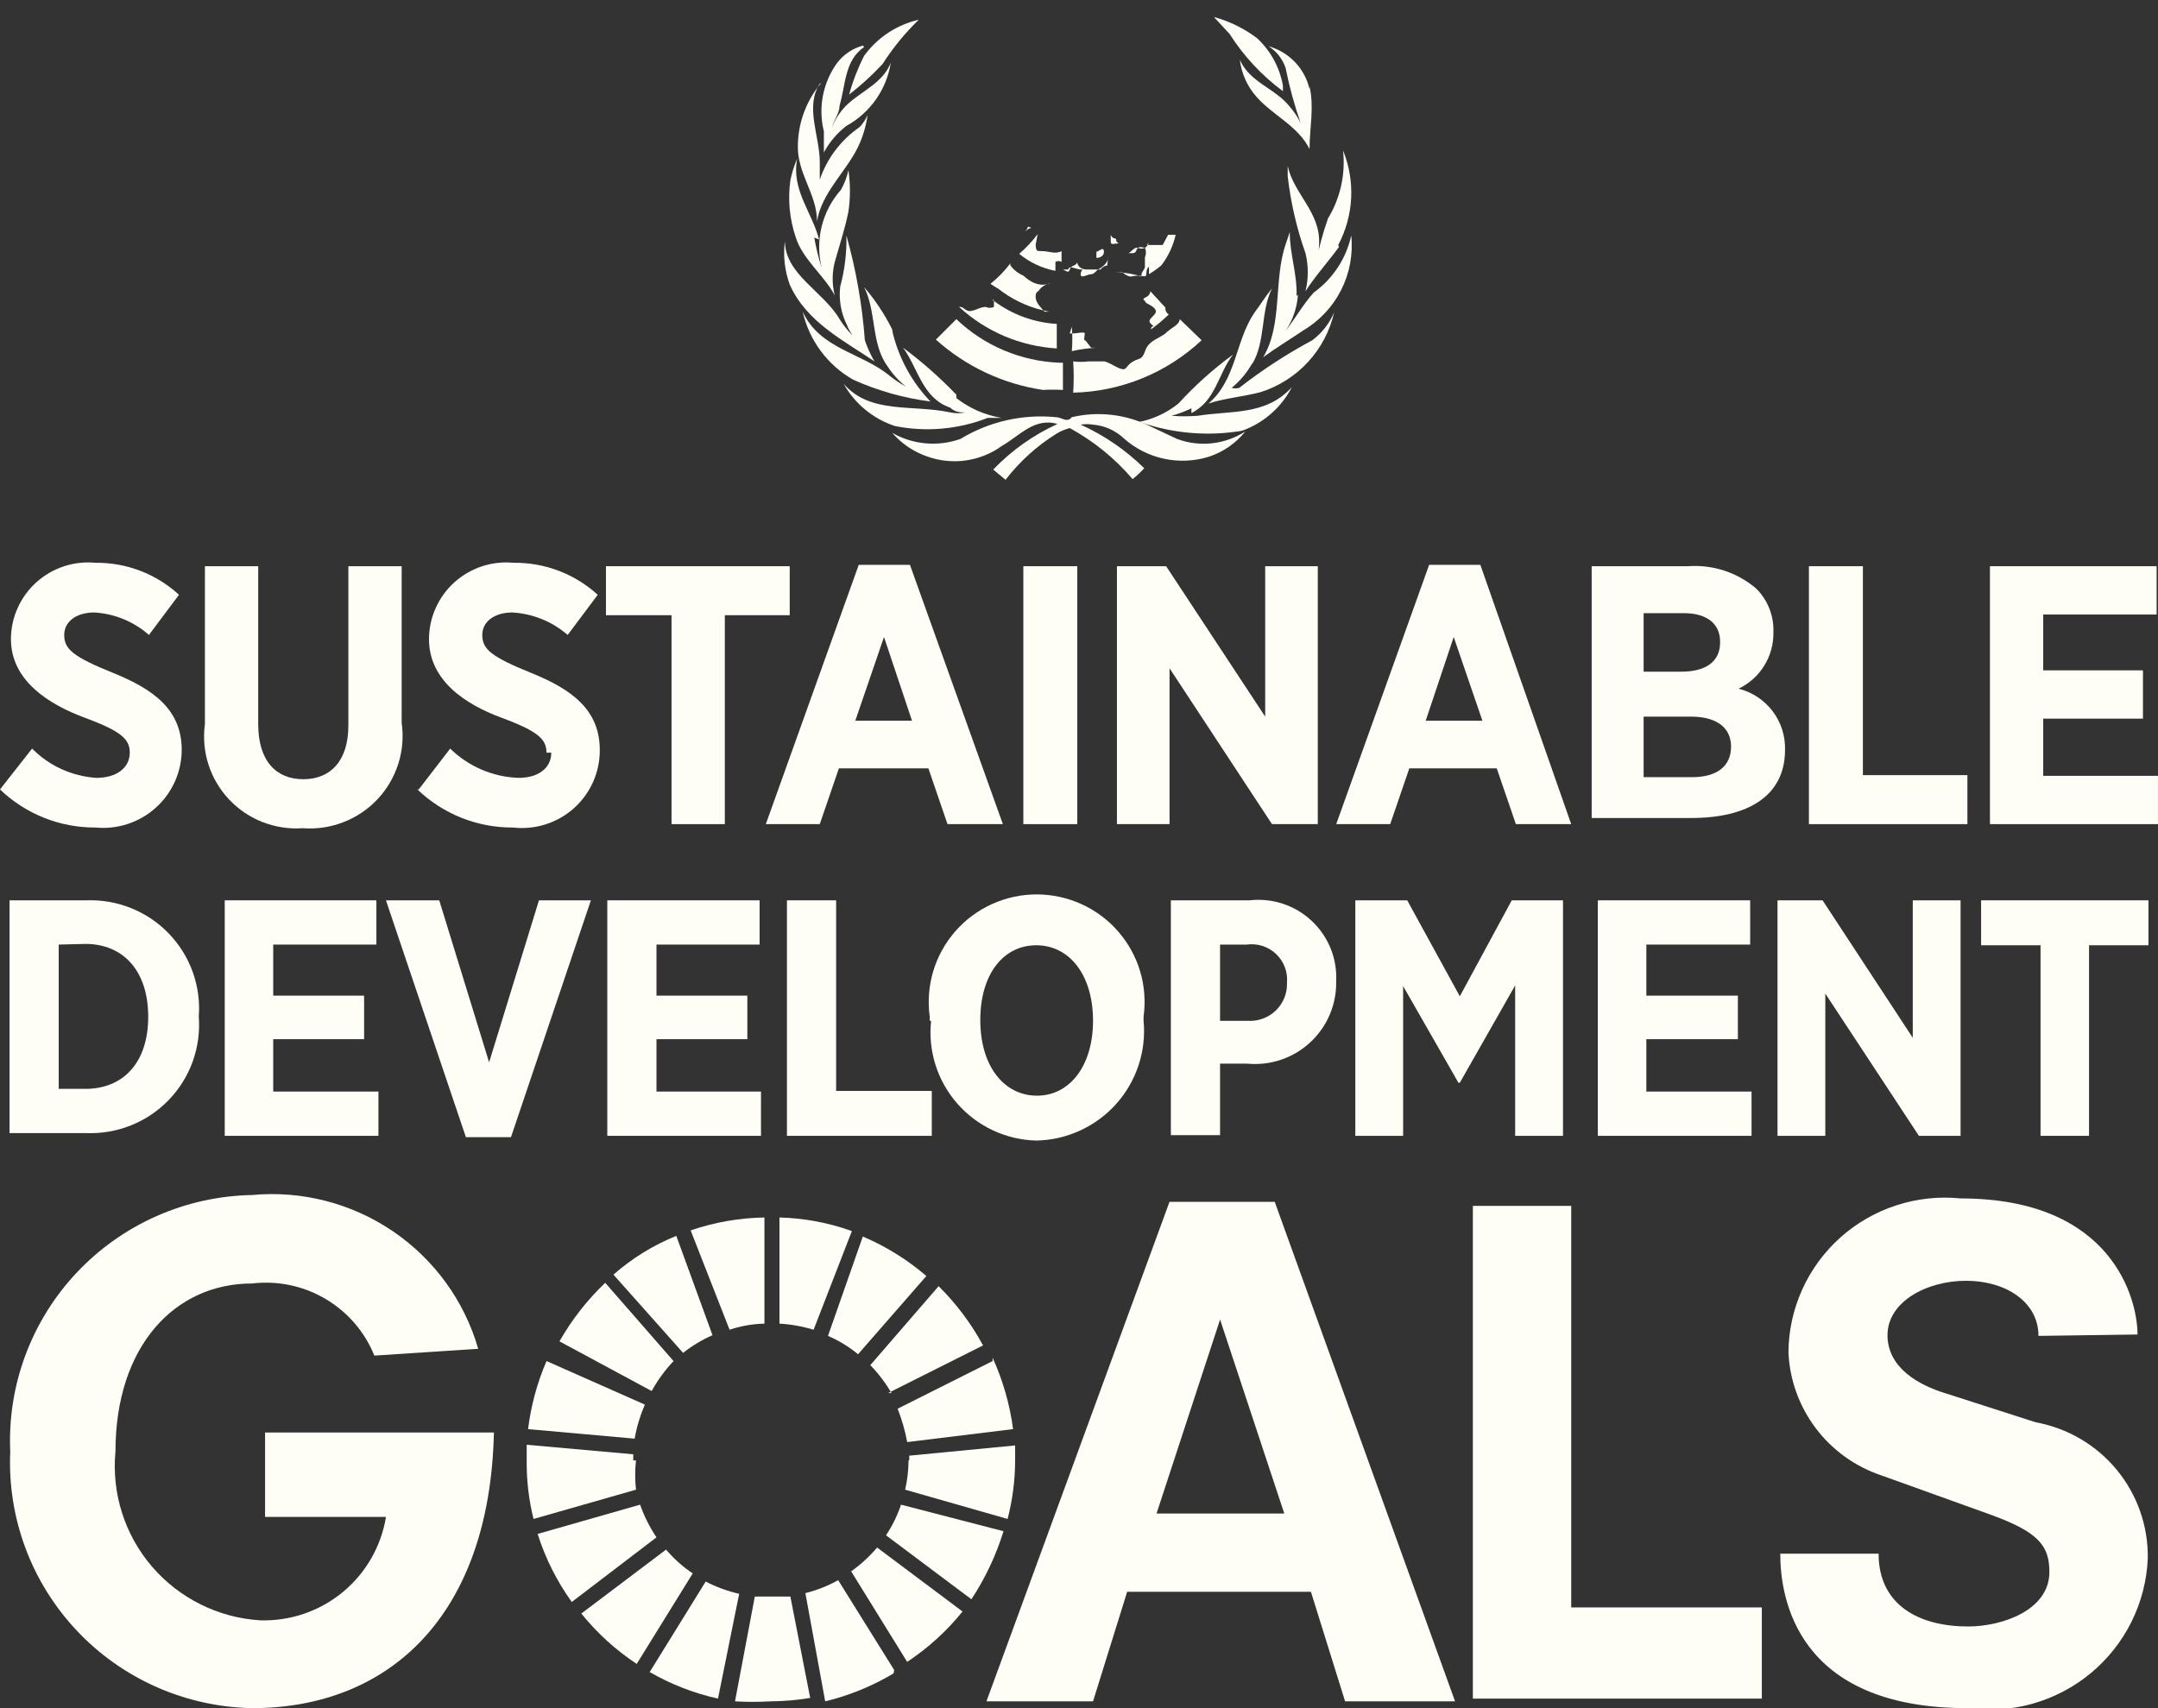 <?xml version="1.0" encoding="UTF-8"?> <svg xmlns="http://www.w3.org/2000/svg" width="72" height="57" viewBox="0 0 72 57" fill="none"><rect x="0" y="0" width="72" height="57" fill="#333333" stroke="none"/><g clip-path="url(#clip0)"><path d="M1.959 31.52V36.335H2.848C4.102 36.335 4.945 35.472 4.945 33.928C4.945 32.383 4.102 31.498 2.848 31.498L1.959 31.52ZM0.318 30.044H2.871C3.382 30.023 3.892 30.111 4.367 30.301C4.842 30.49 5.271 30.778 5.626 31.145C5.981 31.512 6.255 31.949 6.428 32.429C6.601 32.908 6.671 33.419 6.632 33.928V33.928C6.671 34.436 6.601 34.947 6.428 35.426C6.255 35.906 5.981 36.343 5.626 36.71C5.271 37.077 4.842 37.365 4.367 37.554C3.892 37.744 3.382 37.831 2.871 37.811H0.318V30.044Z" fill="#FFFEF6"></path><path d="M7.498 30.044H12.558V31.52H9.116V33.224H12.148V34.677H9.116V36.425H12.626V37.902H7.498V30.044Z" fill="#FFFEF6"></path><path d="M12.877 30.044H14.655L16.319 35.449L17.982 30.044H19.715L17.048 37.947H15.544L12.877 30.044Z" fill="#FFFEF6"></path><path d="M20.262 30.044H25.344V31.52H21.903V33.224H24.934V34.677H21.903V36.425H25.39V37.902H20.262V30.044Z" fill="#FFFEF6"></path><path d="M26.256 30.044H27.897V36.403H31.088V37.902H26.256V30.044Z" fill="#FFFEF6"></path><path d="M36.468 34.064C36.468 32.52 35.67 31.543 34.576 31.543C33.482 31.543 32.707 32.497 32.707 34.041C32.707 35.585 33.505 36.562 34.599 36.562C35.693 36.562 36.468 35.562 36.468 34.064ZM31.02 34.064V33.928C30.95 33.419 30.989 32.902 31.136 32.411C31.283 31.919 31.534 31.465 31.872 31.078C32.21 30.691 32.627 30.381 33.096 30.169C33.564 29.956 34.073 29.846 34.587 29.846C35.102 29.846 35.611 29.956 36.079 30.169C36.548 30.381 36.965 30.691 37.303 31.078C37.641 31.465 37.892 31.919 38.039 32.411C38.186 32.902 38.225 33.419 38.154 33.928V34.064C38.202 34.564 38.145 35.069 37.987 35.546C37.83 36.024 37.575 36.464 37.239 36.839C36.904 37.214 36.494 37.516 36.035 37.726C35.577 37.937 35.08 38.05 34.576 38.06C34.075 38.048 33.583 37.932 33.129 37.72C32.676 37.508 32.272 37.204 31.942 36.829C31.612 36.453 31.364 36.014 31.213 35.538C31.062 35.062 31.012 34.56 31.066 34.064" fill="#FFFEF6"></path><path d="M41.617 34.064C41.79 34.077 41.964 34.053 42.127 33.994C42.291 33.935 42.439 33.843 42.564 33.723C42.689 33.603 42.787 33.458 42.852 33.297C42.916 33.137 42.946 32.965 42.939 32.792C42.955 32.615 42.93 32.437 42.867 32.271C42.803 32.105 42.703 31.955 42.574 31.833C42.445 31.711 42.29 31.619 42.12 31.565C41.95 31.511 41.771 31.496 41.594 31.52H40.706V34.064H41.617ZM39.065 30.044H41.685C42.061 30.001 42.441 30.039 42.799 30.157C43.158 30.275 43.486 30.469 43.762 30.727C44.037 30.984 44.253 31.298 44.395 31.647C44.536 31.995 44.599 32.371 44.58 32.746C44.588 33.127 44.515 33.505 44.367 33.856C44.218 34.207 43.996 34.522 43.716 34.782C43.437 35.041 43.105 35.239 42.743 35.362C42.381 35.484 41.998 35.53 41.617 35.494H40.706V37.879H39.065V30.044Z" fill="#FFFEF6"></path><path d="M45.219 30.044H46.951L48.706 33.246L50.438 30.044H52.148V37.902H50.552V32.883L48.706 36.13H48.66L46.814 32.906V37.902H45.219V30.044Z" fill="#FFFEF6"></path><path d="M53.31 30.044H58.393V31.52H54.929V33.224H57.983V34.677H54.929V36.425H58.439V37.902H53.31V30.044Z" fill="#FFFEF6"></path><path d="M59.305 30.044H60.809L63.818 34.631V30.044H65.413V37.902H64.023L60.9 33.155V37.902H59.305V30.044Z" fill="#FFFEF6"></path><path d="M68.081 31.543H66.098V30.044H71.682V31.543H69.699V37.902H68.081V31.543Z" fill="#FFFEF6"></path><path d="M0 26.343L1.071 24.98C1.641 25.557 2.403 25.904 3.214 25.957C3.897 25.957 4.33 25.616 4.33 25.116C4.33 24.685 4.08 24.412 2.849 23.958C1.618 23.504 0.365 22.709 0.365 21.324C0.366 20.967 0.442 20.614 0.589 20.288C0.735 19.962 0.948 19.669 1.214 19.43C1.48 19.191 1.793 19.009 2.134 18.897C2.474 18.785 2.834 18.746 3.191 18.78C4.221 18.77 5.215 19.151 5.972 19.848L4.969 21.188C4.463 20.741 3.82 20.477 3.145 20.438C2.53 20.438 2.142 20.756 2.142 21.188C2.142 21.665 2.439 21.914 3.783 22.459C5.128 23.004 6.063 23.686 6.063 25.026C6.061 25.389 5.984 25.747 5.835 26.079C5.687 26.411 5.47 26.708 5.2 26.951C4.93 27.195 4.612 27.38 4.266 27.494C3.92 27.608 3.554 27.649 3.191 27.614C2.001 27.622 0.856 27.165 0 26.343" fill="#FFFEF6"></path><path d="M6.837 24.163V18.894H8.615V24.163C8.615 25.389 9.207 26.002 10.119 26.002C11.031 26.002 11.623 25.389 11.623 24.208V18.894H13.401V24.117C13.467 24.575 13.43 25.042 13.29 25.484C13.151 25.925 12.914 26.33 12.597 26.668C12.28 27.006 11.89 27.268 11.457 27.436C11.024 27.604 10.559 27.672 10.096 27.637C9.64 27.668 9.183 27.598 8.758 27.431C8.332 27.264 7.95 27.005 7.638 26.672C7.325 26.339 7.092 25.941 6.953 25.507C6.815 25.073 6.775 24.614 6.837 24.163" fill="#FFFEF6"></path><path d="M13.971 26.343L15.02 24.98C15.63 25.578 16.443 25.927 17.299 25.957C17.983 25.957 18.393 25.616 18.393 25.116H18.233C18.233 24.685 17.983 24.412 16.752 23.958C15.521 23.504 14.313 22.709 14.313 21.324C14.315 20.967 14.391 20.614 14.537 20.288C14.683 19.962 14.896 19.669 15.162 19.43C15.428 19.191 15.742 19.009 16.082 18.897C16.423 18.785 16.783 18.746 17.14 18.78C18.176 18.768 19.178 19.15 19.943 19.848L18.94 21.188C18.425 20.741 17.776 20.477 17.094 20.438C16.479 20.438 16.091 20.756 16.091 21.188C16.091 21.665 16.387 21.914 17.732 22.459C19.077 23.004 20.011 23.686 20.011 25.026C20.014 25.392 19.938 25.755 19.789 26.09C19.641 26.424 19.422 26.724 19.149 26.969C18.875 27.214 18.552 27.398 18.202 27.509C17.852 27.62 17.482 27.656 17.117 27.614C15.927 27.622 14.782 27.165 13.926 26.343" fill="#FFFEF6"></path><path d="M22.405 20.529H20.217V18.894H26.348V20.529H24.183V27.501H22.405V20.529Z" fill="#FFFEF6"></path><path d="M30.428 24.049L29.494 21.256L28.537 24.049H30.428ZM28.651 18.849H30.36L33.46 27.501H31.613L30.975 25.639H27.989L27.351 27.501H25.551L28.651 18.849Z" fill="#FFFEF6"></path><path d="M35.943 18.894H34.143V27.501H35.943V18.894Z" fill="#FFFEF6"></path><path d="M37.266 18.894H38.907L42.212 23.913V18.894H43.967V27.501H42.439L39.021 22.3V27.501H37.266V18.894Z" fill="#FFFEF6"></path><path d="M49.459 24.049L48.502 21.256L47.568 24.049H49.459ZM47.682 18.849H49.391L52.422 27.501H50.576L49.938 25.639H47.021L46.383 27.501H44.582L47.682 18.849Z" fill="#FFFEF6"></path><path d="M56.41 23.913H54.838V25.934H56.456C57.254 25.934 57.755 25.593 57.755 24.912C57.755 24.299 57.299 23.913 56.41 23.913V23.913ZM57.39 21.415C57.39 20.802 56.934 20.461 56.182 20.461H54.838V22.414H56.091C56.889 22.414 57.39 22.096 57.39 21.438V21.415ZM53.105 18.894H56.319C57.148 18.834 57.968 19.103 58.598 19.643C58.788 19.834 58.937 20.061 59.035 20.311C59.133 20.561 59.178 20.829 59.168 21.097V21.097C59.176 21.489 59.071 21.875 58.865 22.209C58.659 22.544 58.361 22.812 58.006 22.982C58.459 23.095 58.86 23.36 59.142 23.732C59.424 24.103 59.57 24.56 59.556 25.026V25.026C59.556 26.57 58.302 27.296 56.433 27.296H53.105V18.894Z" fill="#FFFEF6"></path><path d="M60.353 18.894H62.154V25.866H65.641V27.501H60.353V18.894Z" fill="#FFFEF6"></path><path d="M66.393 18.894H71.954V20.506H68.17V22.369H71.498V23.981H68.17V25.889H71.999V27.501H66.393V18.894Z" fill="#FFFEF6"></path><path d="M35.76 10.9C35.767 10.976 35.771 11.052 35.774 11.127H35.806C35.92 11.127 36.193 11.059 36.193 11.127C36.193 11.195 36.148 11.354 36.193 11.354C36.239 11.354 36.376 11.604 36.421 11.604H36.581C36.304 11.618 36.03 11.656 35.76 11.718C35.777 11.521 35.781 11.324 35.774 11.127H35.692L35.76 10.9Z" fill="#FFFEF6"></path><path d="M31.225 11.332L31.908 10.65C32.839 11.538 34.063 12.055 35.35 12.104H35.464V13.012C35.244 13 35.023 13 34.803 13.012C33.47 12.816 32.225 12.231 31.225 11.332Z" fill="#FFFEF6"></path><path d="M38.906 11.105C39.065 10.946 39.361 10.832 39.361 10.65L40.091 11.354C38.928 12.444 37.402 13.067 35.806 13.103C35.829 12.755 35.829 12.406 35.806 12.059C35.98 12.082 36.156 12.082 36.33 12.059H36.854C37.105 12.127 37.447 12.422 37.561 12.286C37.675 12.149 37.743 12.081 37.903 12.013C38.062 11.945 38.108 11.99 38.222 11.672C38.336 11.354 38.746 11.264 38.906 11.105Z" fill="#FFFEF6"></path><path d="M33.162 10.015V10.044C33.77 10.497 34.499 10.764 35.259 10.809V11.627C34.044 11.554 32.893 11.065 32 10.242C32.159 10.219 32.205 10.401 32.387 10.378C32.569 10.355 32.706 10.242 32.888 10.242C32.931 10.262 32.978 10.272 33.025 10.272C33.072 10.272 33.119 10.262 33.162 10.242V10.044C33.139 10.027 33.116 10.01 33.094 9.992L33.162 10.015Z" fill="#FFFEF6"></path><path d="M38.222 9.924C38.381 9.856 38.381 9.719 38.381 9.719L38.883 10.264C38.877 10.309 38.885 10.355 38.905 10.395C38.925 10.436 38.957 10.469 38.997 10.492C38.811 10.671 38.613 10.838 38.404 10.991C38.404 10.809 38.586 10.968 38.404 10.809C38.222 10.65 38.586 10.537 38.564 10.378C38.541 10.219 38.222 10.128 38.222 10.083C38.222 10.037 38.062 9.992 38.222 9.924Z" fill="#FFFEF6"></path><path d="M33.048 9.47C33.296 9.271 33.518 9.042 33.709 8.788V8.856C33.821 9.006 33.97 9.123 34.142 9.197C34.38 9.414 34.635 9.546 34.922 9.487C34.964 9.469 35.008 9.456 35.054 9.447C35.009 9.465 34.965 9.478 34.922 9.487C34.834 9.524 34.754 9.58 34.689 9.651C34.666 9.742 34.552 9.697 34.552 9.901C34.552 10.085 34.701 10.233 34.813 10.36C34.878 10.375 34.943 10.389 35.008 10.401H34.849C34.837 10.387 34.826 10.374 34.813 10.36C34.262 10.23 33.744 9.981 33.299 9.629C33.208 9.583 33.048 9.47 33.048 9.47Z" fill="#FFFEF6"></path><path d="M36.945 8.856C36.9 8.863 36.857 8.878 36.818 8.902C36.779 8.925 36.744 8.956 36.718 8.993H36.636C36.562 9.05 36.497 9.152 36.398 9.152C36.284 9.152 36.056 9.311 36.056 9.152C36.056 8.993 36.193 8.993 36.056 8.993C35.969 8.993 35.824 8.927 35.732 8.922C35.714 8.941 35.7 8.965 35.692 8.993C35.646 9.152 35.532 8.993 35.441 8.993H35.646C35.646 8.936 35.681 8.92 35.732 8.922C35.814 8.834 35.964 8.834 35.851 8.834C35.965 8.834 35.897 8.675 35.965 8.834C36.034 8.993 36.239 8.993 36.239 8.993H36.512H36.636C36.648 8.984 36.66 8.976 36.672 8.97C36.748 8.932 36.919 8.815 36.961 8.659L36.968 8.561C36.972 8.595 36.969 8.628 36.961 8.659L36.945 8.856Z" fill="#FFFEF6"></path><path d="M36.831 8.402C36.831 8.607 36.581 8.607 36.581 8.607V8.402C36.649 8.402 36.831 8.198 36.831 8.402Z" fill="#FFFEF6"></path><path d="M34.005 8.47C34.234 8.274 34.44 8.053 34.621 7.812L34.552 8.175C34.575 8.38 34.575 8.38 34.78 8.38C34.985 8.38 35.213 8.493 35.418 8.38V8.561V8.743C35.388 8.722 35.352 8.711 35.316 8.711C35.279 8.711 35.243 8.722 35.213 8.743V9.038C34.769 8.953 34.354 8.758 34.005 8.47Z" fill="#FFFEF6"></path><path d="M38.495 8.175H38.792L38.974 7.835H39.225C39.141 8.206 38.978 8.554 38.746 8.856C38.616 8.964 38.479 9.062 38.336 9.152V8.902C38.199 8.993 38.29 9.22 38.199 9.22C38.167 9.22 38.126 9.214 38.079 9.209C38.065 9.239 38.025 9.22 37.982 9.2C37.921 9.198 37.855 9.201 37.789 9.22C37.658 9.257 37.513 9.143 37.464 9.099C37.379 9.091 37.294 9.086 37.208 9.084H37.059C37.109 9.082 37.158 9.082 37.208 9.084H37.447C37.447 9.084 37.453 9.09 37.464 9.099C37.612 9.114 37.758 9.139 37.903 9.174C37.926 9.174 37.955 9.188 37.982 9.2C38.016 9.202 38.049 9.205 38.079 9.209C38.083 9.201 38.085 9.19 38.085 9.174C38.085 9.061 38.199 8.993 38.199 8.902V8.584C38.222 8.534 38.233 8.48 38.233 8.425C38.233 8.37 38.222 8.316 38.199 8.266C38.084 8.324 38.033 8.284 37.965 8.27C37.904 8.319 37.922 8.448 37.789 8.448H37.652C37.743 8.402 37.834 8.266 37.925 8.266C37.94 8.266 37.953 8.268 37.965 8.27C37.967 8.269 37.969 8.267 37.971 8.266C38.039 8.221 38.131 8.266 38.199 8.266C38.245 8.243 38.276 8.209 38.296 8.175C38.215 8.174 38.316 8.163 38.333 8.067C38.336 8.05 38.336 8.039 38.336 8.039C38.336 8.049 38.335 8.059 38.333 8.067C38.33 8.094 38.32 8.135 38.296 8.175C38.306 8.175 38.319 8.175 38.336 8.175H38.495Z" fill="#FFFEF6"></path><path d="M37.059 7.994V7.835C37.128 8.016 37.242 7.903 37.242 8.016C37.242 8.13 37.424 8.107 37.242 8.13C37.059 8.152 37.059 8.152 37.059 7.994Z" fill="#FFFEF6"></path><path d="M34.204 7.726C34.246 7.678 34.279 7.622 34.301 7.562L34.416 7.607C34.339 7.607 34.252 7.679 34.204 7.726C34.191 7.74 34.178 7.754 34.165 7.766C34.165 7.766 34.18 7.749 34.204 7.726Z" fill="#FFFEF6"></path><path d="M41.938 1.272C42.393 1.693 42.697 2.251 42.804 2.861V3.043C42.099 2.521 41.497 1.874 41.026 1.135L40.502 0.568C41.021 0.709 41.509 0.948 41.938 1.272" fill="#FFFEF6"></path><path d="M29.447 2.135C29.103 2.504 28.729 2.846 28.33 3.156C28.453 2.709 28.621 2.275 28.831 1.862C29.272 1.253 29.921 0.826 30.655 0.658C30.196 1.102 29.79 1.597 29.447 2.135" fill="#FFFEF6"></path><path d="M43.692 2.884C43.852 3.588 43.692 4.269 43.692 4.973C43.304 4.201 42.484 3.86 41.937 3.247C41.622 2.899 41.423 2.463 41.367 1.998C41.709 2.77 42.575 2.952 43.054 3.588C43.191 3.745 43.306 3.921 43.396 4.11C43.186 3.509 43.019 2.895 42.894 2.271C42.795 1.97 42.593 1.713 42.325 1.544C42.661 1.638 42.965 1.82 43.206 2.072C43.447 2.324 43.614 2.636 43.692 2.975" fill="#FFFEF6"></path><path d="M28.832 1.567C28.171 2.021 28.217 2.838 28.012 3.52C28.012 3.769 27.829 3.997 27.761 4.246C27.879 3.943 28.066 3.67 28.308 3.452C28.787 3.02 29.471 2.748 29.721 2.089C29.652 2.53 29.483 2.95 29.226 3.316C28.969 3.682 28.632 3.985 28.24 4.201C27.93 4.44 27.673 4.742 27.488 5.087C27.488 4.859 27.488 4.632 27.488 4.383C27.392 3.995 27.38 3.592 27.455 3.2C27.53 2.808 27.689 2.437 27.921 2.112C28.136 1.824 28.44 1.617 28.787 1.521" fill="#FFFEF6"></path><path d="M27.351 2.793C26.849 3.565 27.351 4.542 27.351 5.405V6.313C27.351 6.313 27.351 6.109 27.351 5.995C27.592 5.286 28.055 4.673 28.673 4.246C28.789 4.129 28.882 3.99 28.946 3.838C28.896 4.208 28.788 4.568 28.627 4.905C28.217 5.745 27.419 6.426 27.259 7.38C27.259 6.472 26.576 5.768 26.621 4.814C26.639 4.065 26.912 3.344 27.396 2.77C27.396 2.77 27.396 2.77 27.396 2.77" fill="#FFFEF6"></path><path d="M44.672 8.243C44.308 8.743 43.875 9.22 43.556 9.719C43.659 9.302 43.659 8.865 43.556 8.448C43.262 7.617 43.063 6.756 42.963 5.881V5.541C43.168 6.472 44.057 7.085 44.011 8.13C44.008 8.361 43.97 8.591 43.897 8.811V8.811C43.996 8.294 44.133 7.786 44.308 7.289C44.721 6.608 44.898 5.81 44.809 5.019C45.015 5.525 45.107 6.069 45.08 6.614C45.052 7.16 44.905 7.692 44.65 8.175" fill="#FFFEF6"></path><path d="M27.167 7.926C27.227 8.272 27.31 8.613 27.418 8.947V8.947C27.304 8.493 27.302 8.018 27.413 7.563C27.524 7.108 27.745 6.687 28.056 6.336C28.174 6.131 28.258 5.908 28.307 5.677C28.374 6.137 28.374 6.603 28.307 7.063C28.193 7.63 28.011 8.175 27.851 8.743C27.758 9.108 27.758 9.491 27.851 9.856C27.486 9.175 26.78 8.652 26.552 7.926C26.343 7.312 26.28 6.659 26.37 6.018C26.421 5.769 26.498 5.525 26.598 5.291C26.392 6.336 27.099 7.085 27.327 7.994" fill="#FFFEF6"></path><path d="M43.305 9.833C43.277 10.263 43.135 10.678 42.895 11.037V11.037C43.214 10.628 43.465 10.174 43.829 9.765C44.469 9.305 44.916 8.626 45.083 7.857C45.148 8.486 45.03 9.12 44.743 9.684C44.456 10.248 44.012 10.717 43.465 11.037C43.032 11.332 42.576 11.604 42.143 11.922C42.803 10.832 42.484 9.356 42.895 8.152L43.032 7.744C43.032 8.493 43.282 9.129 43.259 9.878" fill="#FFFEF6"></path><path d="M28.855 11.354C28.938 11.599 29.045 11.835 29.174 12.058C28.171 11.377 26.895 10.741 26.348 9.492C26.179 9.027 26.124 8.529 26.188 8.039C26.188 9.152 27.465 9.719 28.012 10.65C28.136 10.847 28.281 11.03 28.445 11.195C28.445 11.195 28.308 10.991 28.262 10.855C28.06 10.455 27.981 10.005 28.034 9.56C28.184 9.005 28.253 8.432 28.24 7.857C28.561 9 28.767 10.171 28.855 11.354Z" fill="#FFFEF6"></path><path d="M41.777 12.127C41.602 12.439 41.37 12.716 41.093 12.944C41.175 12.965 41.262 12.965 41.344 12.944C42.11 12.346 42.926 11.815 43.783 11.355C44.104 11.114 44.356 10.793 44.512 10.424C44.372 11.039 44.074 11.608 43.646 12.074C43.219 12.54 42.676 12.887 42.073 13.081C41.481 13.239 40.865 13.285 40.318 13.466C41.253 12.672 41.207 11.4 41.845 10.446C42.051 10.174 42.21 9.901 42.438 9.629C42.051 10.401 42.233 11.4 41.777 12.149" fill="#FFFEF6"></path><path d="M29.79 11.127C30.003 11.98 30.435 12.762 31.043 13.398C30.154 13.284 29.286 13.039 28.468 12.671C28.044 12.431 27.675 12.104 27.384 11.713C27.094 11.322 26.888 10.875 26.781 10.4C27.351 11.649 28.741 11.763 29.676 12.535C29.847 12.672 30.03 12.793 30.223 12.899V12.899C29.983 12.706 29.775 12.476 29.608 12.217C29.061 11.468 29.243 10.4 28.832 9.583C29.201 10.012 29.515 10.485 29.767 10.991" fill="#FFFEF6"></path><path d="M39.75 13.625C39.538 13.728 39.316 13.812 39.089 13.875C39.377 13.897 39.667 13.897 39.955 13.875C41.072 13.693 42.234 13.875 43.1 12.921C42.751 13.599 42.156 14.118 41.436 14.375C40.314 14.563 39.163 14.469 38.086 14.102H37.881C38.407 14.02 38.903 13.8 39.317 13.466C39.869 12.862 40.479 12.315 41.14 11.831C40.639 12.467 40.57 13.376 39.75 13.784" fill="#FFFEF6"></path><path d="M31.909 13.285C32.347 13.626 32.865 13.853 33.413 13.944C33.277 13.944 33.117 13.944 32.958 13.944C31.972 14.329 30.896 14.424 29.858 14.216C29.131 13.977 28.521 13.474 28.148 12.808C29.037 13.83 30.428 13.489 31.704 13.762C31.869 13.797 32.04 13.797 32.205 13.762C32.069 13.762 31.863 13.762 31.704 13.603C30.77 13.285 30.633 12.286 30.131 11.604C30.767 12.076 31.361 12.601 31.909 13.171" fill="#FFFEF6"></path><path d="M39.27 14.647C39.643 14.786 40.044 14.835 40.439 14.792C40.835 14.748 41.215 14.613 41.549 14.398C41.236 14.788 40.817 15.08 40.341 15.238C39.854 15.391 39.335 15.415 38.835 15.308C38.335 15.2 37.873 14.965 37.492 14.625C37.212 14.361 36.85 14.201 36.467 14.17C36.331 14.148 36.192 14.148 36.056 14.17C36.843 14.527 37.561 15.019 38.176 15.624C38.058 15.756 37.928 15.878 37.788 15.987C37.2 15.297 36.489 14.72 35.691 14.284C35.54 14.325 35.394 14.386 35.258 14.466C34.6 14.874 34.022 15.397 33.549 16.01L33.139 15.669C33.75 15.031 34.477 14.515 35.281 14.148C34.506 13.921 34.005 14.556 33.435 14.874C33.082 15.132 32.671 15.299 32.238 15.363C31.805 15.426 31.363 15.383 30.951 15.238C30.492 15.082 30.083 14.808 29.766 14.443C30.108 14.639 30.489 14.759 30.883 14.794C31.276 14.829 31.673 14.779 32.045 14.647C33.001 14.066 34.121 13.811 35.236 13.921C35.418 13.921 35.6 14.125 35.76 13.921C36.651 13.712 37.588 13.825 38.404 14.239L39.27 14.647Z" fill="#FFFEF6"></path><path d="M8.844 47.803H16.479C16.342 53.934 12.969 57 8.411 57C7.312 56.98 6.229 56.74 5.225 56.297C4.221 55.853 3.316 55.213 2.564 54.415C1.812 53.617 1.228 52.677 0.846 51.651C0.465 50.624 0.293 49.532 0.342 48.438C0.293 47.345 0.465 46.253 0.846 45.226C1.228 44.2 1.812 43.26 2.564 42.462C3.316 41.664 4.221 41.024 5.225 40.58C6.229 40.136 7.312 39.897 8.411 39.877C10.071 39.723 11.734 40.151 13.111 41.088C14.489 42.025 15.495 43.412 15.955 45.009L12.49 45.236C12.171 44.444 11.598 43.779 10.86 43.344C10.123 42.908 9.262 42.728 8.411 42.829C5.812 42.829 3.852 44.941 3.852 48.438C3.787 49.127 3.861 49.821 4.07 50.48C4.279 51.139 4.619 51.749 5.07 52.275C5.521 52.8 6.073 53.23 6.694 53.538C7.315 53.847 7.992 54.028 8.684 54.07C9.684 54.1 10.661 53.766 11.433 53.131C12.204 52.496 12.718 51.603 12.878 50.618H8.844V47.803Z" fill="#FFFEF6"></path><path d="M49.141 40.24H52.423V53.639H58.782V56.682H49.141V40.24Z" fill="#FFFEF6"></path><path d="M68.012 44.578C68.012 43.443 66.918 42.739 65.596 42.739C64.274 42.739 62.975 43.443 62.975 44.555C62.975 45.668 64.069 46.236 64.889 46.486L67.921 47.462C68.983 47.655 69.941 48.218 70.626 49.05C71.31 49.882 71.676 50.928 71.659 52.004C71.628 52.738 71.443 53.458 71.116 54.117C70.789 54.776 70.327 55.359 69.761 55.83C69.194 56.3 68.535 56.647 67.825 56.849C67.116 57.05 66.372 57.102 65.641 57C59.921 57 59.397 53.298 59.397 51.845H62.678C62.678 53.593 64.069 54.275 65.664 54.275C66.804 54.275 68.376 53.73 68.376 52.458C68.376 51.572 68.012 51.118 66.371 50.528L62.77 49.233C61.897 48.94 61.133 48.391 60.58 47.657C60.027 46.923 59.709 46.04 59.67 45.123C59.676 44.4 59.833 43.685 60.132 43.026C60.43 42.366 60.864 41.776 61.404 41.293C61.945 40.81 62.581 40.445 63.271 40.221C63.961 39.996 64.691 39.918 65.414 39.991C70.496 39.991 71.317 43.374 71.317 44.532L68.012 44.578Z" fill="#FFFEF6"></path><path d="M21.743 46.418C21.943 46.055 22.188 45.719 22.472 45.418L20.193 42.807C19.591 43.38 19.077 44.038 18.666 44.76L21.743 46.418Z" fill="#FFFEF6"></path><path d="M27.625 44.578C27.987 44.733 28.325 44.94 28.628 45.191L30.907 42.58C30.273 42.034 29.558 41.59 28.787 41.263L27.625 44.578Z" fill="#FFFEF6"></path><path d="M33.117 45.418L29.949 47.008C30.09 47.368 30.197 47.741 30.268 48.121L33.801 47.689C33.692 46.865 33.461 46.062 33.117 45.305" fill="#FFFEF6"></path><path d="M29.63 46.486L32.798 44.896C32.405 44.168 31.906 43.502 31.316 42.92L29.037 45.554C29.31 45.835 29.547 46.148 29.744 46.486" fill="#FFFEF6"></path><path d="M21.128 48.734V48.529L17.573 48.211V48.734C17.566 49.392 17.642 50.048 17.801 50.687L21.219 49.71C21.184 49.386 21.184 49.058 21.219 48.734" fill="#FFFEF6"></path><path d="M29.265 51.641C29.01 51.94 28.719 52.207 28.398 52.435L30.267 55.456C30.966 54.994 31.589 54.427 32.114 53.775L29.265 51.641Z" fill="#FFFEF6"></path><path d="M30.313 48.734C30.311 49.062 30.273 49.39 30.199 49.71L33.618 50.687C33.783 50.049 33.867 49.393 33.869 48.734C33.869 48.575 33.869 48.393 33.869 48.234L30.336 48.575V48.734" fill="#FFFEF6"></path><path d="M22.223 51.709L19.396 53.843C19.921 54.495 20.544 55.062 21.243 55.524L23.112 52.504C22.779 52.281 22.48 52.014 22.223 51.709" fill="#FFFEF6"></path><path d="M21.175 48.007C21.243 47.616 21.358 47.235 21.517 46.872L18.235 45.418C17.922 46.142 17.715 46.907 17.619 47.689L21.175 48.007Z" fill="#FFFEF6"></path><path d="M29.834 55.728L27.965 52.73C27.621 52.921 27.253 53.066 26.871 53.162L27.532 56.773C28.335 56.579 29.103 56.265 29.811 55.842" fill="#FFFEF6"></path><path d="M30.062 50.21C29.941 50.571 29.773 50.915 29.561 51.232L32.41 53.367C32.873 52.664 33.234 51.9 33.481 51.096L30.062 50.21Z" fill="#FFFEF6"></path><path d="M26.37 53.276H25.709H25.184L24.523 56.773C24.918 56.796 25.314 56.796 25.709 56.773C26.152 56.77 26.594 56.732 27.031 56.659L26.37 53.276Z" fill="#FFFEF6"></path><path d="M26.006 44.169C26.393 44.191 26.775 44.26 27.145 44.373L28.422 41.081C27.646 40.801 26.83 40.648 26.006 40.627V44.169Z" fill="#FFFEF6"></path><path d="M24.662 53.185C24.273 53.096 23.898 52.959 23.545 52.776L21.676 55.796C22.386 56.205 23.154 56.504 23.955 56.682L24.662 53.185Z" fill="#FFFEF6"></path><path d="M24.342 44.373C24.717 44.247 25.109 44.178 25.505 44.169V40.627C24.666 40.641 23.836 40.786 23.043 41.058L24.342 44.373Z" fill="#FFFEF6"></path><path d="M21.903 51.3C21.676 50.961 21.492 50.595 21.356 50.21L17.938 51.187C18.195 51.999 18.579 52.765 19.077 53.457L21.903 51.3Z" fill="#FFFEF6"></path><path d="M22.792 45.146C23.091 44.907 23.42 44.708 23.772 44.555L22.564 41.24C21.797 41.551 21.088 41.988 20.467 42.534L22.792 45.146Z" fill="#FFFEF6"></path><path d="M40.707 44.033L38.587 50.505H42.849L40.707 44.033ZM43.738 53.117H37.607L36.468 56.773H32.912L39.02 40.104H42.53L48.547 56.773H44.878L43.738 53.117Z" fill="#FFFEF6"></path></g><defs><clipPath id="clip0"><rect width="72" height="57" fill="white"></rect></clipPath></defs></svg> 